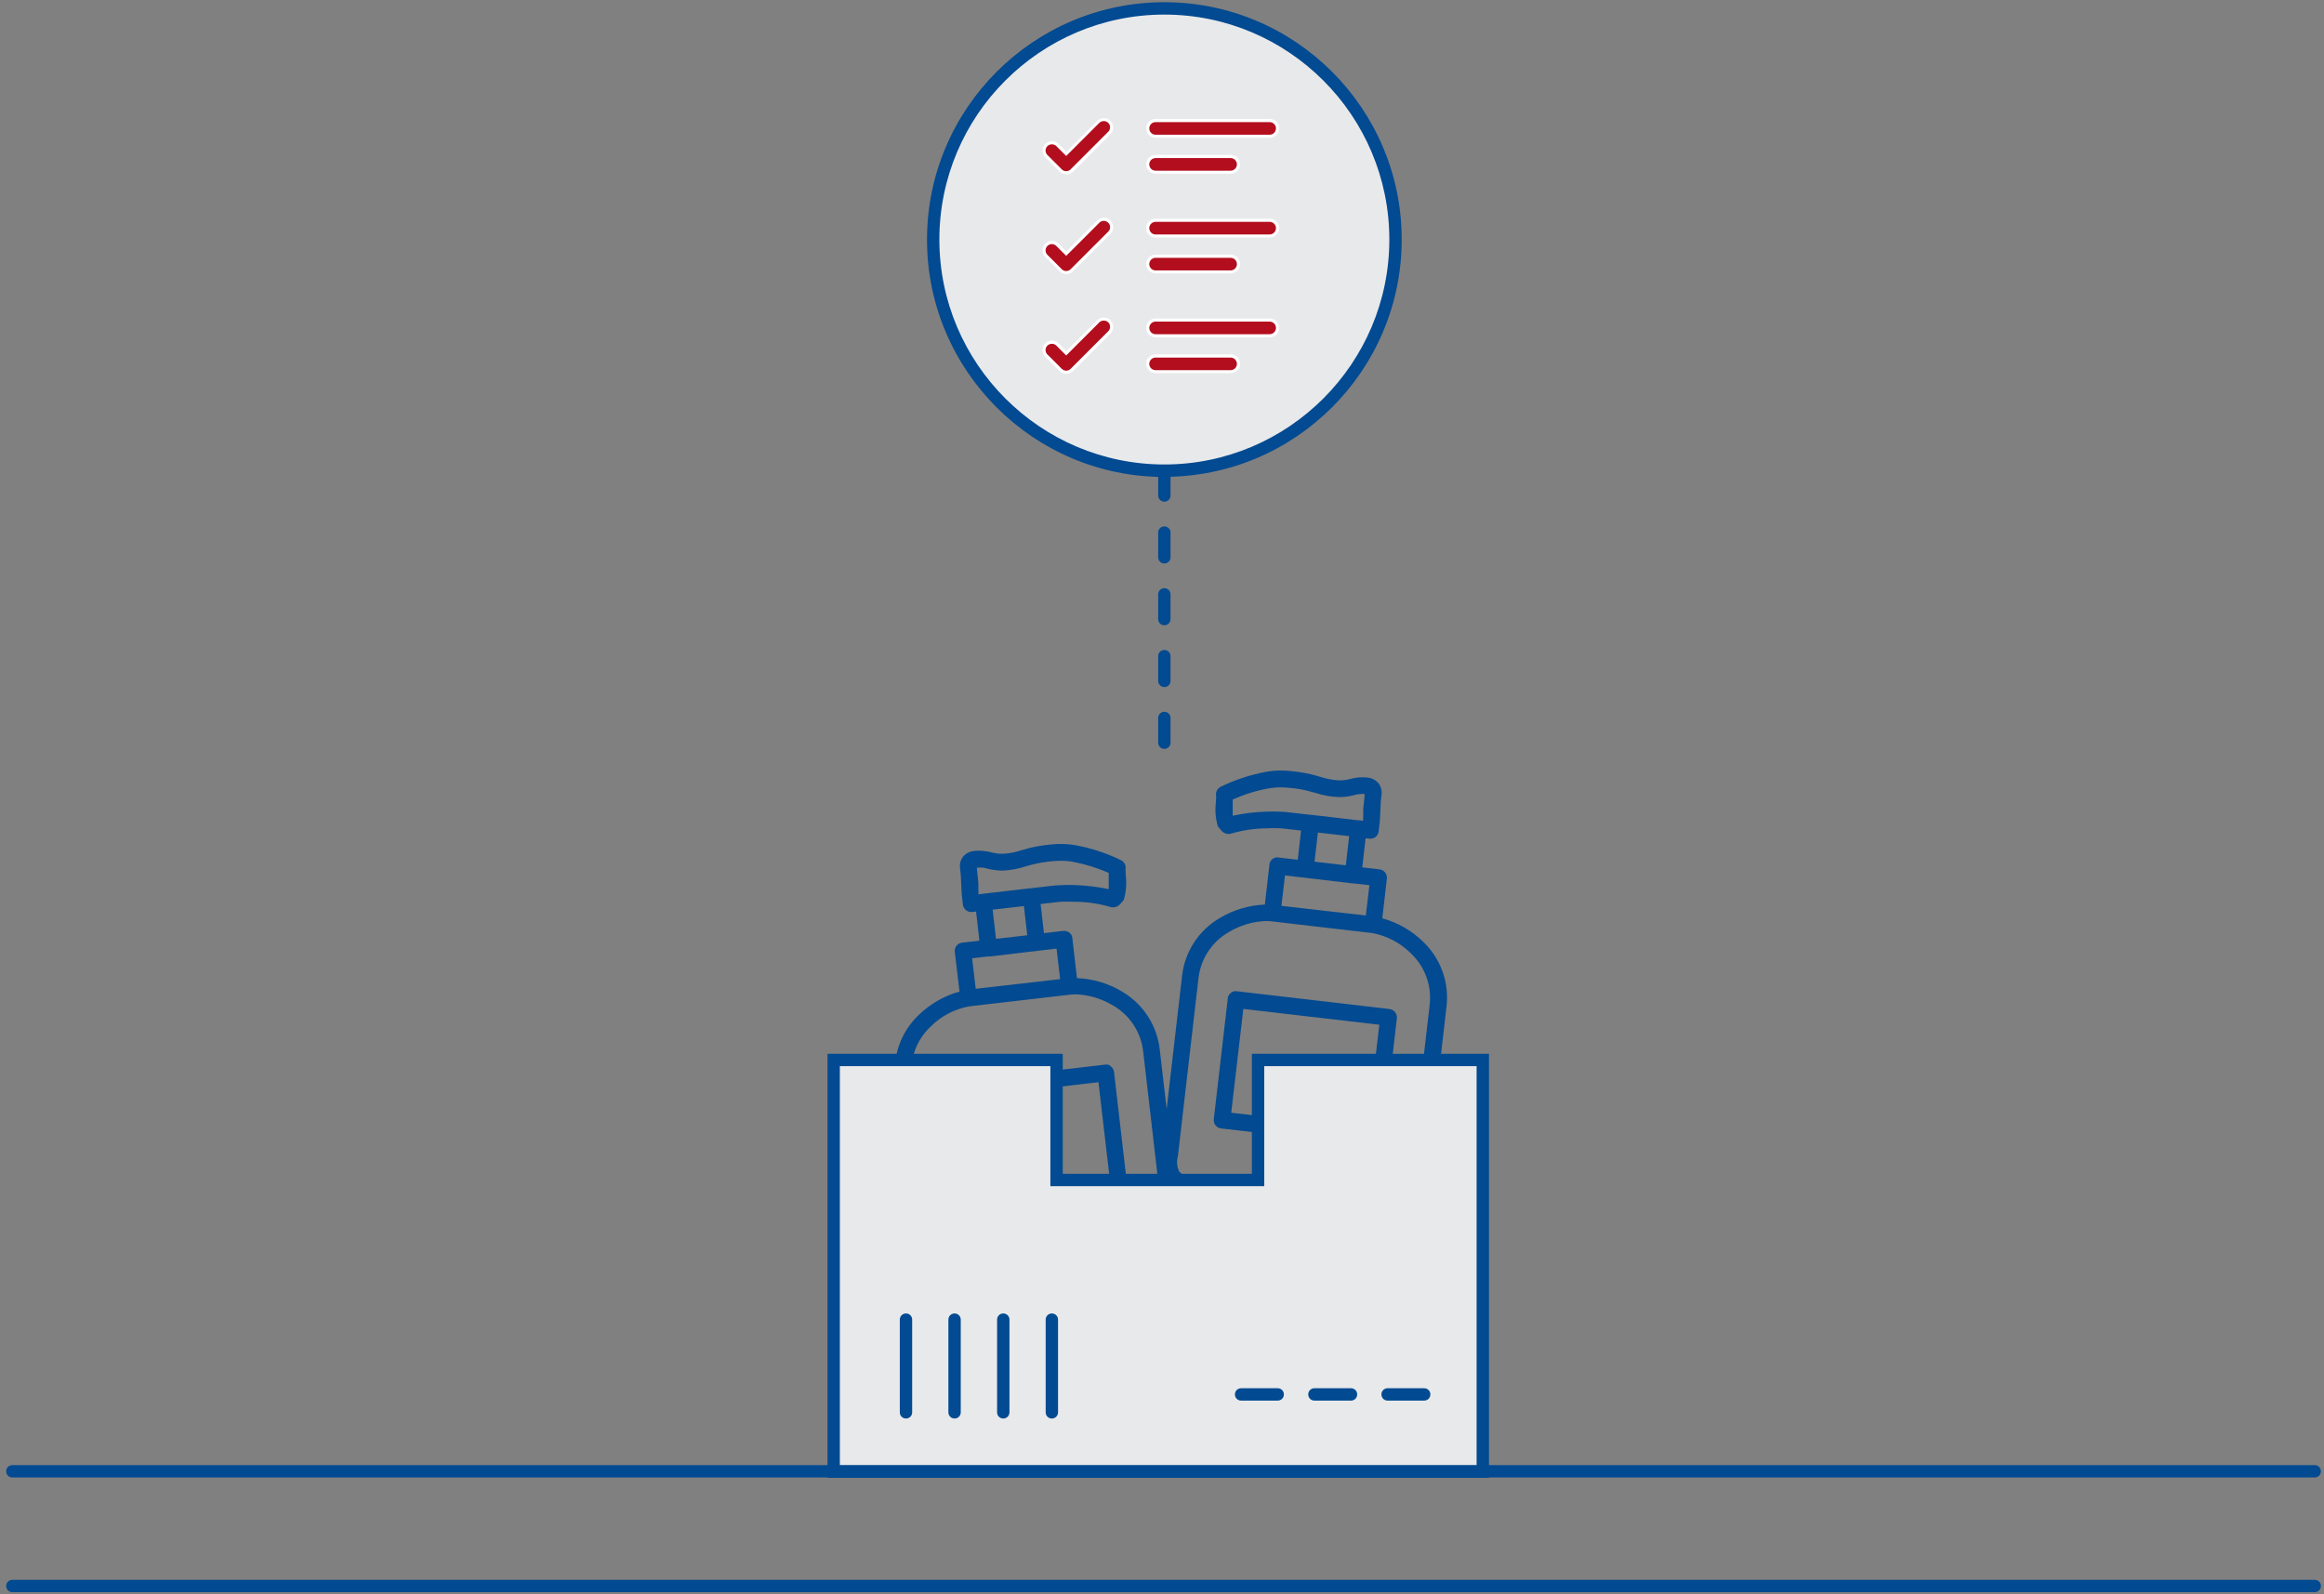 <svg id="a" data-name="Layer 1" xmlns="http://www.w3.org/2000/svg" xmlns:xlink="http://www.w3.org/1999/xlink" viewBox="0 0 188 129">
      <rect x="0" y="0" width="188" height="129" fill="#808080" stroke="none"/>
      <g id="d" data-name="Path 134456">
        <path d="M94.37,95.66c.54.58,1.29.93,2.08.95l15.74,1.83c.2.02.4.03.6.03,1.98,0,2.42-1.33,2.55-2.54l1.67-14.44c.25-1.96-.45-3.92-1.88-5.29-.92-.9-2.06-1.56-3.31-1.9l.37-3.21c.04-.37-.22-.71-.59-.75,0,0,0,0,0,0l-1.4-.16.27-2.36.31.04s.05,0,.08,0c.35,0,.65-.27.67-.63l.04-.36c.02-.19.05-.37.06-.56l.07-1.48c.03-.33.07-.65.07-.66.01-.27-.07-.53-.22-.75-.23-.3-.58-.48-.95-.51-.13-.02-.27-.02-.4-.02-.32,0-.64.05-.95.13-.29.08-.59.12-.89.12h-.02c-.54-.03-1.07-.13-1.58-.3-.24-.07-.48-.14-.73-.2-.68-.15-1.37-.25-2.07-.29-.54-.03-1.08.01-1.61.11-1.25.24-2.47.64-3.61,1.2-.18.09-.32.26-.36.47-.02.09-.02.18,0,.26,0,.12,0,.32-.02.53-.08.65-.03,1.31.16,1.94l.12.15s.13.15.14.16c.2.27.55.37.87.26.93-.27,1.9-.41,2.87-.41.44-.03.89-.02,1.33.02l1.4.16-.27,2.36-1.55-.18c-.35-.06-.68.18-.74.53,0,.02,0,.04,0,.06l-.37,3.22c-1.29.05-2.54.42-3.65,1.09-1.71,1-2.84,2.74-3.05,4.71l-1.67,14.44c-.16.76,0,1.56.42,2.21M109.97,66.38l-3.87-.45h-.05l-2.01-.23c-.52-.04-1.04-.05-1.56-.03-.93.02-1.85.13-2.76.33,0-.07,0-.95,0-1.03,0-.1,0-.2,0-.28.91-.41,1.86-.71,2.84-.89.43-.08.87-.11,1.31-.09.57.03,1.14.1,1.7.22.36.09.58.15.8.21.63.21,1.29.33,1.95.35h.04c.39,0,.78-.06,1.16-.15.25-.08.52-.11.78-.1h.1s-.04.44-.04.44c-.04.37-.08.75-.08.77,0,.04,0,.9-.02.96l-.32-.05M106.34,69.72l.27-2.36,2.53.29-.27,2.36-2.53-.29ZM110.78,71.6l-.29,2.47-3.08-.35-3.75-.43h0l.29-2.46,2.23.26,3.2.38s.05,0,.08,0h0l1.32.15ZM95.28,93.6l1.67-14.44c.17-1.55,1.06-2.93,2.41-3.72.93-.57,1.99-.89,3.08-.92.14,0,.26.01.38.02l3.26.38,4.92.57h0c1.2.22,2.3.8,3.16,1.67,1.13,1.08,1.68,2.62,1.49,4.17l-1.67,14.44c-.12,1.06-.32,1.47-1.66,1.32l-15.74-1.83c-.43,0-.85-.16-1.17-.44-.2-.37-.24-.81-.14-1.21" style="fill: #024a91;"/>
      </g>
      <g id="e" data-name="Path 134457">
        <path d="M99.32,80.8l-1.13,9.75c-.02.18.03.36.14.5.11.14.28.23.45.25l12.34,1.43s.05,0,.08,0c.34,0,.63-.26.67-.6l1.13-9.74c.04-.37-.23-.71-.6-.75l-12.34-1.44c-.18-.04-.37.02-.5.14-.14.11-.23.27-.25.45M99.6,90.03l.98-8.4,11,1.28-.98,8.4-11-1.28Z" style="fill: #024a91;"/>
      </g>
      <g id="f" data-name="Path 134458">
        <path d="M95.5,99.38l-1.68-14.44c-.21-1.96-1.34-3.71-3.05-4.71-1.1-.67-2.36-1.04-3.65-1.09l-.37-3.22c-.02-.36-.33-.62-.69-.6-.02,0-.04,0-.06,0l-1.55.18-.27-2.36,1.4-.16c.44-.04.89-.04,1.33-.02.97,0,1.94.14,2.87.41.32.11.67,0,.87-.26.01-.01.13-.15.14-.16l.12-.15c.18-.63.24-1.29.16-1.94-.01-.21-.02-.41-.02-.53.02-.09.02-.18,0-.26-.04-.2-.17-.37-.36-.47-1.14-.56-2.36-.96-3.61-1.2-.53-.1-1.07-.13-1.61-.11-.7.04-1.39.14-2.07.29-.24.06-.49.13-.73.2-.51.17-1.04.28-1.58.3h-.02c-.3,0-.6-.05-.89-.12-.31-.08-.63-.12-.96-.13-.13,0-.27,0-.4.02-.38.03-.72.21-.95.51-.15.22-.23.48-.22.75,0,.01.03.33.07.66l.07,1.47c.01.18.04.37.06.56l.04.36c.03.35.32.63.68.63.03,0,.05,0,.08,0l.31-.04.27,2.36-1.4.16c-.37.04-.64.38-.59.75,0,0,0,0,0,0l.38,3.21c-1.25.34-2.38,1-3.31,1.9-1.43,1.37-2.13,3.33-1.88,5.29l1.68,14.44c.14,1.2.57,2.54,2.55,2.54.2,0,.4-.01.6-.03l15.74-1.83c1.36.07,2.53-.98,2.6-2.34.01-.28-.02-.55-.1-.82M79.15,72.36c0-.06-.01-.91-.01-.96,0-.02-.04-.4-.08-.77l-.04-.43h.1c.26-.03.53,0,.78.09.38.09.77.14,1.16.15h.03c.66-.03,1.32-.15,1.95-.36.22-.06.44-.13.8-.21.56-.12,1.13-.19,1.7-.22.44-.02.88,0,1.31.09.98.19,1.93.48,2.84.89,0,.09,0,.18,0,.28,0,.07,0,.96,0,1.03-.91-.19-1.83-.3-2.76-.33-.52-.02-1.04,0-1.56.03l-2.01.23s-.03,0-.04,0l-3.86.45s-.32.04-.32.04M80.57,75.96l-.27-2.36,2.53-.29.27,2.36-2.53.29ZM79.97,77.39h0s.05,0,.08,0l3.2-.38,2.22-.26.29,2.47h0l-3.75.43-3.08.35-.29-2.47,1.32-.15ZM94.02,100.76c-.32.29-.74.44-1.17.44l-15.75,1.82c-1.34.15-1.54-.26-1.66-1.32l-1.68-14.44c-.19-1.55.36-3.09,1.49-4.17.86-.87,1.96-1.45,3.16-1.67h0l4.93-.57,3.27-.38c.12-.01.24-.02.38-.02,1.09.03,2.15.35,3.08.92,1.35.79,2.24,2.17,2.41,3.72l1.67,14.44c.11.41.06.84-.14,1.21" style="fill: #024a91;"/>
      </g>
      <g id="g" data-name="Path 134459">
        <path d="M89.87,86.28c-.13-.13-.32-.18-.5-.14l-12.34,1.44c-.37.04-.64.38-.59.75l1.13,9.74c.04.34.33.6.67.6.03,0,.05,0,.08,0l12.34-1.43c.37-.04.64-.38.59-.75,0,0,0,0,0,0l-1.13-9.75c-.02-.18-.11-.34-.25-.45M78.84,97.24l-.98-8.4,11-1.28.98,8.4-11,1.28Z" style="fill: #024a91;"/>
      </g>
      <g id="h" data-name="Path 134460">
        <path d="M67.44,119.07v-33.31h18.03v9.71h16.3v-9.71h18.18v33.31h-52.51Z" style="fill: #e8e9eb;"/>
      </g>
      <g id="i" data-name="Path 134461">
        <path d="M120.45,119.57h-53.51v-34.31h19.03v9.71h15.3v-9.71h19.18v34.31ZM67.94,118.57h51.51v-32.31h-17.18v9.71h-17.3v-9.71h-17.03v32.31Z" style="fill: #024a91;"/>
      </g>
      <g id="j" data-name="Line 41287">
        <path d="M187.25,119.54H1c-.28,0-.5-.22-.5-.5s.22-.5.5-.5h186.25c.28,0,.5.22.5.5s-.22.5-.5.5Z" style="fill: #024a91;"/>
      </g>
      <g id="k" data-name="Line 41288">
        <path d="M187.25,128.82H1c-.28,0-.5-.22-.5-.5s.22-.5.5-.5h186.25c.28,0,.5.22.5.5s-.22.5-.5.5Z" style="fill: #024a91;"/>
      </g>
      <g id="l" data-name="Line 41325">
        <path d="M115.21,113.32h-2.96c-.28,0-.5-.22-.5-.5s.22-.5.5-.5h2.96c.28,0,.5.22.5.5s-.22.5-.5.5Z" style="fill: #024a91;"/>
      </g>
      <g id="m" data-name="Line 41326">
        <path d="M109.29,113.32h-2.96c-.28,0-.5-.22-.5-.5s.22-.5.5-.5h2.96c.28,0,.5.22.5.5s-.22.5-.5.5Z" style="fill: #024a91;"/>
      </g>
      <g id="n" data-name="Line 41327">
        <path d="M103.36,113.32h-2.96c-.28,0-.5-.22-.5-.5s.22-.5.5-.5h2.96c.28,0,.5.22.5.5s-.22.5-.5.5Z" style="fill: #024a91;"/>
      </g>
      <g id="o" data-name="Line 41328">
        <path d="M81.16,114.77c-.28,0-.5-.22-.5-.5v-7.5c0-.28.22-.5.5-.5s.5.22.5.5v7.5c0,.28-.22.5-.5.5Z" style="fill: #024a91;"/>
      </g>
      <g id="p" data-name="Line 41329">
        <path d="M85.09,114.77c-.28,0-.5-.22-.5-.5v-7.5c0-.28.22-.5.5-.5s.5.22.5.5v7.5c0,.28-.22.5-.5.5Z" style="fill: #024a91;"/>
      </g>
      <g id="q" data-name="Line 41330">
        <path d="M77.22,114.77c-.28,0-.5-.22-.5-.5v-7.5c0-.28.22-.5.5-.5s.5.22.5.5v7.5c0,.28-.22.5-.5.5Z" style="fill: #024a91;"/>
      </g>
      <g id="r" data-name="Line 41331">
        <path d="M73.29,114.77c-.28,0-.5-.22-.5-.5v-7.5c0-.28.22-.5.5-.5s.5.22.5.5v7.5c0,.28-.22.5-.5.5Z" style="fill: #024a91;"/>
      </g>
      <g id="s" data-name="Ellipse 43">
        <circle cx="94.19" cy="19.39" r="18.7" style="fill: #e8e9eb;"/>
        <path d="M94.19,38.59c-10.59,0-19.2-8.61-19.2-19.2S83.6.18,94.19.18s19.2,8.61,19.2,19.2-8.61,19.2-19.2,19.2ZM94.19,1.18c-10.04,0-18.2,8.17-18.2,18.2s8.17,18.2,18.2,18.2,18.2-8.17,18.2-18.2S104.23,1.18,94.19,1.18Z" style="fill: #024a91;"/>
      </g>
      <g id="t" data-name="Line 41332">
        <path d="M94.19,60.59c-.28,0-.5-.22-.5-.5v-2c0-.28.22-.5.5-.5s.5.22.5.5v2c0,.28-.22.5-.5.5ZM94.19,55.59c-.28,0-.5-.22-.5-.5v-2c0-.28.22-.5.5-.5s.5.22.5.5v2c0,.28-.22.5-.5.5ZM94.19,50.59c-.28,0-.5-.22-.5-.5v-2c0-.28.22-.5.5-.5s.5.22.5.5v2c0,.28-.22.5-.5.5ZM94.19,45.59c-.28,0-.5-.22-.5-.5v-2c0-.28.22-.5.5-.5s.5.22.5.5v2c0,.28-.22.5-.5.5ZM94.19,40.59c-.28,0-.5-.22-.5-.5v-2c0-.28.22-.5.5-.5s.5.22.5.5v2c0,.28-.22.5-.5.5Z" style="fill: #024a91;"/>
      </g>
      <g id="u" data-name="Path 134472">
        <path d="M86.25,13.97c-.17,0-.33-.07-.45-.18l-1.16-1.16c-.25-.25-.25-.65,0-.89.25-.25.65-.25.89,0l.71.72,2.59-2.59c.25-.25.65-.25.89,0,.25.25.25.65,0,.89l-3.04,3.04c-.12.12-.28.18-.45.18" style="fill: #b30e1e;"/>
        <path d="M86.25,14.1h0c-.2,0-.39-.08-.53-.22l-1.16-1.16c-.3-.3-.3-.78,0-1.07.29-.29.78-.29,1.07,0l.63.63,2.5-2.5c.29-.29.79-.29,1.07,0,.14.14.22.33.22.54s-.08.39-.22.54l-3.04,3.04c-.14.14-.33.22-.53.22ZM86.25,13.85h0c.13,0,.26-.05.36-.15l3.04-3.04c.2-.2.2-.52,0-.72-.19-.19-.53-.19-.72,0l-2.68,2.68-.8-.8c-.19-.19-.52-.19-.72,0-.2.2-.2.52,0,.72l1.16,1.16c.1.1.22.15.36.15h0Z" style="fill: #fff;"/>
      </g>
      <g id="v" data-name="Path 134473">
        <path d="M86.25,22.04c-.17,0-.33-.07-.45-.18l-1.16-1.16c-.25-.25-.25-.65,0-.89.25-.25.65-.25.89,0l.71.72,2.59-2.59c.25-.25.65-.25.89,0,.25.25.25.65,0,.89h0l-3.04,3.04c-.12.12-.28.18-.45.18" style="fill: #b30e1e;"/>
        <path d="M86.25,22.17c-.2,0-.39-.08-.53-.22l-1.16-1.16c-.14-.14-.22-.33-.22-.54s.08-.39.22-.54c.29-.29.77-.29,1.07,0l.63.63,2.5-2.5c.3-.29.78-.29,1.07,0,.14.14.22.33.22.54s-.08.39-.22.54l-3.04,3.04c-.14.14-.33.23-.54.22v-.25h0c.13,0,.26-.05.36-.15l3.04-3.04c.1-.1.15-.22.15-.36s-.05-.26-.15-.36c-.2-.2-.52-.2-.72,0l-2.68,2.68-.8-.8c-.2-.2-.52-.2-.72,0-.1.1-.15.22-.15.36s.05.26.15.36l1.16,1.16c.1.1.22.15.36.15h0v.25h0Z" style="fill: #fff;"/>
      </g>
      <g id="w" data-name="Path 134474">
        <path d="M86.25,30.11c-.17,0-.33-.07-.45-.18l-1.16-1.16c-.25-.25-.25-.65,0-.89.25-.25.65-.25.89,0h0l.71.72,2.59-2.59c.25-.25.65-.25.89,0,.25.25.25.65,0,.89h0l-3.04,3.04c-.12.12-.28.18-.45.18" style="fill: #b30e1e;"/>
        <path d="M86.25,30.24h0c-.2,0-.39-.08-.53-.22l-1.16-1.16c-.14-.14-.22-.33-.22-.54s.08-.39.22-.54c.29-.29.78-.29,1.07,0l.63.63,2.5-2.5c.29-.29.79-.29,1.07,0,.14.14.22.33.22.54s-.08.39-.22.54l-3.04,3.04c-.14.14-.33.22-.53.22ZM86.25,29.99h0c.13,0,.26-.05.36-.15l3.04-3.04c.1-.1.15-.22.15-.36s-.05-.26-.15-.36c-.19-.19-.53-.19-.72,0l-2.68,2.68-.8-.8c-.19-.19-.52-.19-.72,0-.1.1-.15.22-.15.36s.05.26.15.36l1.16,1.16c.1.09.22.15.36.15h0Z" style="fill: #fff;"/>
      </g>
      <g id="x" data-name="Path 134475">
        <path d="M102.71,11.02h-9.23c-.35,0-.63-.28-.63-.63,0-.35.28-.63.63-.63h9.23c.35,0,.63.28.63.63,0,.35-.28.63-.63.63" style="fill: #b30e1e;"/>
        <path d="M102.71,11.14h-9.23c-.42,0-.76-.34-.76-.76,0-.42.34-.76.76-.76h9.23c.42,0,.76.34.76.76s-.34.76-.76.76ZM93.48,9.88c-.28,0-.51.23-.51.51,0,.28.23.51.51.51h9.23c.28,0,.51-.23.51-.51s-.23-.51-.51-.51h-9.23Z" style="fill: #fff;"/>
      </g>
      <g id="y" data-name="Path 134476">
        <path d="M99.55,13.93h-6.07c-.35,0-.63-.28-.63-.63,0-.35.28-.63.63-.63h6.07c.35,0,.63.28.63.63,0,.35-.28.63-.63.63h0" style="fill: #b30e1e;"/>
        <path d="M99.55,14.05h-6.07c-.42,0-.76-.34-.76-.76,0-.42.34-.76.76-.76h6.07c.42,0,.76.34.76.76,0,.42-.34.76-.76.76ZM93.48,12.79c-.28,0-.51.23-.51.51,0,.28.23.51.51.51h6.07c.28,0,.51-.23.51-.51,0-.28-.23-.51-.51-.51h-6.07Z" style="fill: #fff;"/>
      </g>
      <g id="z" data-name="Path 134477">
        <path d="M102.71,19.09h-9.23c-.35,0-.63-.28-.63-.63,0-.35.28-.63.63-.63h9.23c.35,0,.63.28.63.63,0,.35-.28.63-.63.63" style="fill: #b30e1e;"/>
        <path d="M102.71,19.21h-9.23c-.42,0-.76-.34-.76-.76,0-.42.34-.76.76-.76h9.23c.42,0,.76.34.76.76s-.34.76-.76.76ZM93.48,17.95c-.28,0-.51.23-.51.51,0,.28.23.51.51.51h9.23c.28,0,.51-.23.51-.51s-.23-.51-.51-.51h-9.23Z" style="fill: #fff;"/>
      </g>
      <g id="aa" data-name="Path 134478">
        <path d="M99.55,22h-6.07c-.35,0-.63-.28-.63-.63,0-.35.28-.63.63-.63h6.07c.35,0,.63.28.63.63,0,.35-.28.63-.63.63h0" style="fill: #b30e1e;"/>
        <path d="M99.55,22.12h-6.07c-.42,0-.76-.34-.76-.76,0-.42.34-.76.76-.76h6.07c.42,0,.76.34.76.76,0,.42-.34.76-.76.76ZM93.48,20.86c-.28,0-.51.23-.51.51,0,.28.23.51.51.51h6.07c.28,0,.51-.23.51-.51,0-.28-.23-.51-.51-.51h-6.07Z" style="fill: #fff;"/>
      </g>
      <g id="ab" data-name="Path 134479">
        <path d="M102.71,27.16h-9.23c-.35,0-.63-.28-.63-.63,0-.35.28-.63.63-.63h9.23c.35,0,.63.28.63.63,0,.35-.28.63-.63.63" style="fill: #b30e1e;"/>
        <path d="M102.71,27.29h-9.23c-.42,0-.76-.34-.76-.76,0-.42.34-.76.76-.76h9.23c.42,0,.76.34.76.76s-.34.76-.76.76ZM93.48,26.02c-.28,0-.51.23-.51.51,0,.28.23.51.51.51h9.23c.28,0,.51-.23.51-.51s-.23-.51-.51-.51h-9.23Z" style="fill: #fff;"/>
      </g>
      <g id="ac" data-name="Path 134480">
        <path d="M99.55,30.07h-6.07c-.35,0-.63-.28-.63-.63,0-.35.28-.63.63-.63h6.07c.35,0,.63.28.63.63,0,.35-.28.63-.63.63h0" style="fill: #b30e1e;"/>
        <path d="M99.55,30.19h-6.07c-.42,0-.76-.34-.76-.76,0-.42.34-.76.76-.76h6.07c.42,0,.76.34.76.76,0,.42-.34.76-.76.76ZM93.48,28.93c-.28,0-.51.23-.51.51,0,.28.23.51.51.51h6.07c.28,0,.51-.23.51-.51,0-.28-.23-.51-.51-.51h-6.07Z" style="fill: #fff;"/>
      </g>
</svg>